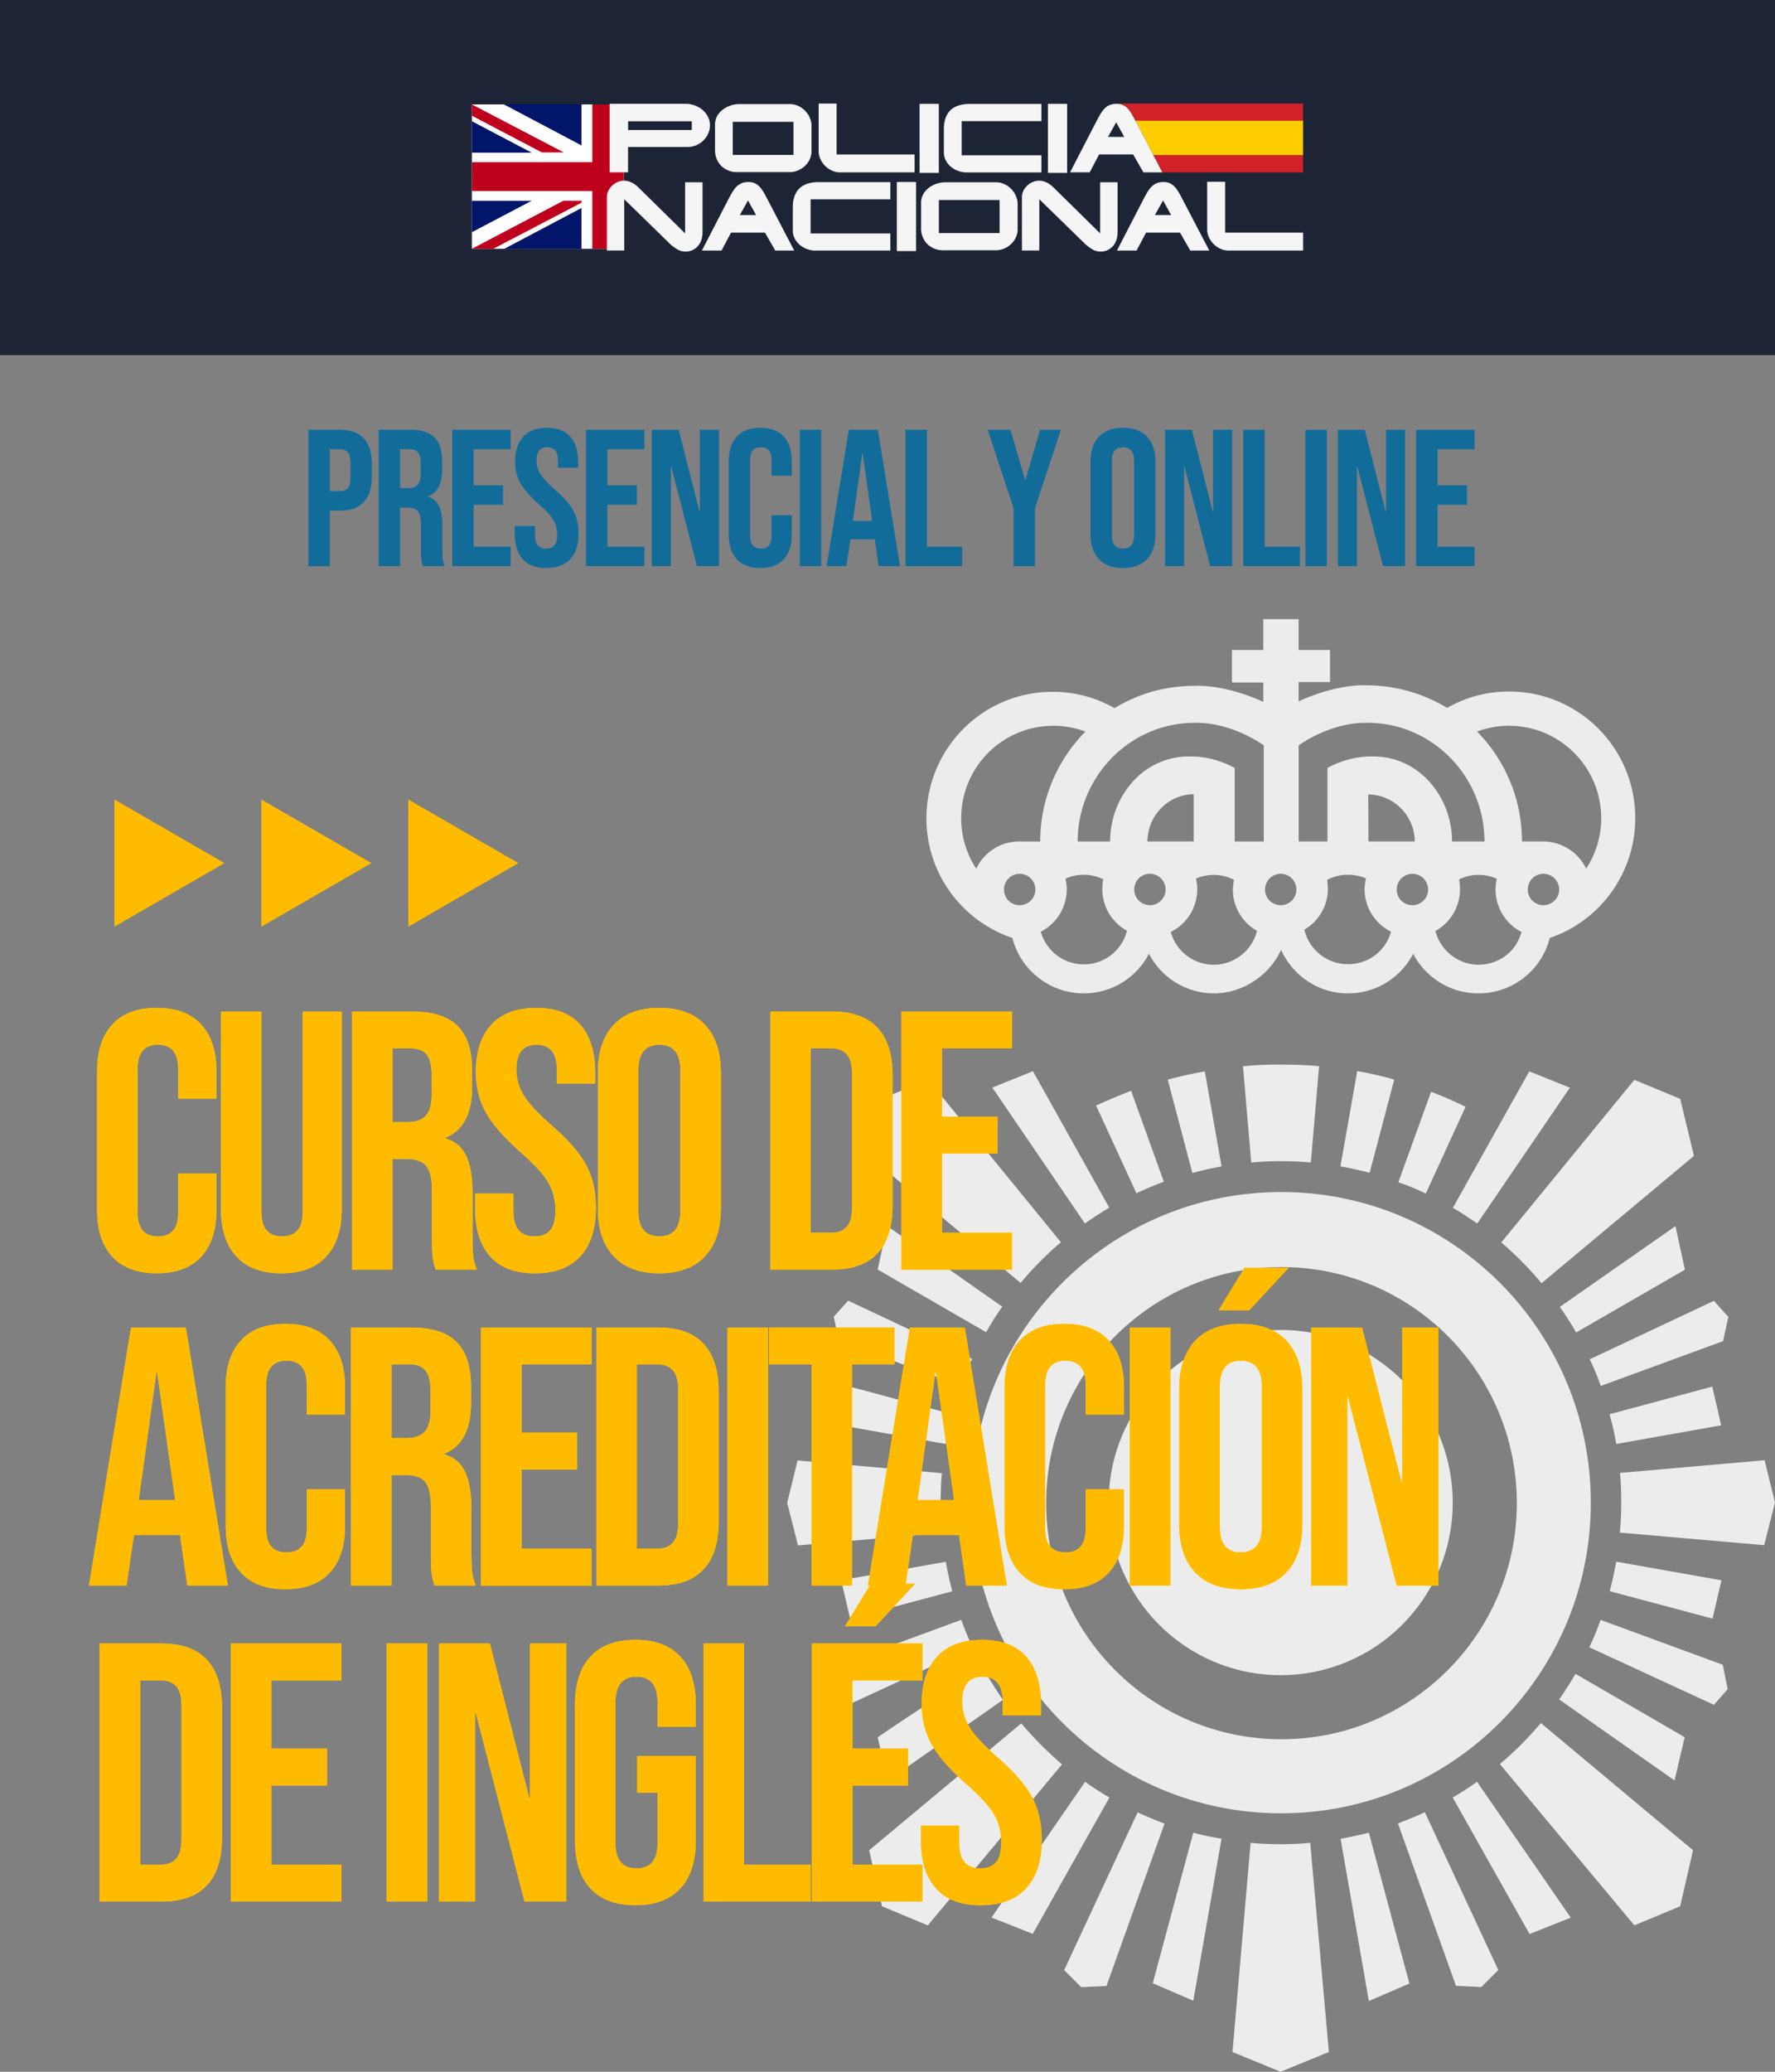 <svg xmlns="http://www.w3.org/2000/svg" id="a" viewBox="0 0 600 700"><rect x="0" y="0" width="600" height="700" fill="#808080" stroke="none"/><defs><clipPath id="b"><path d="M159.51 35.08h51.33v51.33h-51.33z" class="f"/></clipPath><clipPath id="c"><path d="M159.51 35.28h92.62v48.87h-92.62z" class="f"/></clipPath><clipPath id="d"><path d="M159.51 35.28h92.62v48.87h-92.62z" class="f"/></clipPath><clipPath id="e"><path d="M159.51 35.28h92.62v48.87h-92.62z" class="f"/></clipPath><style>.f{fill:none}.g{fill:#fc0}.h{fill:#ffce00}.i{fill:#d12227}.j{fill:#126c9a}.k{fill:#fb0}.l{fill:#1d2435}.m{fill:#fff}.n{fill:#01156a}.o{fill:#f5f5f5}.p{clip-path:url(#e)}.q{clip-path:url(#d)}.r{clip-path:url(#c)}.s{clip-path:url(#b)}.t{fill:#bf001c}.u{fill:#ececec}</style></defs><path d="m443.1 392.79 2.79-32.55c-4.21-.41-8.55-.55-12.98-.55s-8.55.14-12.75.55l2.79 32.55c3.29-.32 6.63-.46 10.06-.46s6.77.14 10.1.46ZM458.78 361.89l-5.67 32.18c3.34.64 6.63 1.33 9.87 2.19l8.32-31.5c-4.11-1.19-8.23-2.1-12.53-2.88ZM407.26 361.98c-4.3.78-8.46 1.69-12.53 2.79l8.32 31.54c3.25-.87 6.54-1.65 9.87-2.19l-5.67-32.14ZM393.41 399.28l-11.06-30.72c-4.07 1.55-7.95 3.2-11.84 4.98l13.62 29.62c3.06-1.42 6.08-2.7 9.28-3.89ZM335.44 367.46l31.27 45.9c2.7-1.83 5.44-3.66 8.23-5.35l-25.78-46.08-13.71 5.53ZM566.35 414.28l-39.09 27.29c1.97 2.79 3.84 5.67 5.53 8.64L569.55 429l-3.2-14.72ZM530.65 367.51l-13.71-5.53-25.83 46.13c2.88 1.65 5.58 3.43 8.23 5.3l31.32-45.9ZM472.68 399.47c3.15 1.05 6.26 2.33 9.28 3.79l13.44-29.3c-3.79-1.87-7.68-3.61-11.66-5.07l-11.06 30.58ZM296.68 428.95l36.66 21.17c1.65-2.97 3.47-5.85 5.44-8.64l-38.9-27.25-3.2 14.72ZM578.88 546.9l3.02-12.94-35.57-6.31c-.64 3.43-1.33 6.72-2.19 9.97l34.74 9.28ZM432.91 449.36c-32.08 0-58.15 26.1-58.15 58.32s26 58.32 58.15 58.32 58.15-26.13 58.15-58.32c0-32.22-26-58.32-58.15-58.32ZM578.79 468.5l-34.7 9.33c.91 3.29 1.69 6.63 2.24 10.06l35.48-6.31-3.02-13.07ZM541.12 468.27l41.33-15.13 1.78-8.18-4.89-5.44-41.97 19.75c1.42 2.93 2.65 5.9 3.75 9.01ZM296.68 586.99l3.43 14.63 38.9-27.29c-1.97-2.88-3.84-5.76-5.53-8.73s-36.8 21.4-36.8 21.4ZM569.46 586.95l-36.89-21.39c-1.74 2.97-3.57 5.85-5.53 8.64l39 27.38 3.43-14.63Z" class="u"/><path d="M433.05 402.76c-57.83 0-104.69 47-104.69 104.96 0 57.97 46.86 104.96 104.69 104.96s104.69-47 104.69-104.96c0-57.97-46.86-104.96-104.69-104.96Zm.13 184.89c-43.98 0-79.55-35.7-79.55-79.77 0-44.07 35.66-79.77 79.55-79.77 43.98 0 79.55 35.7 79.55 79.77 0 44.02-35.66 79.77-79.55 79.77Z" class="u"/><path d="M507.47 419.81c4.89 4.11 9.42 8.78 13.62 13.76l51.52-43.02-4.66-19.29-15.5-6.4-44.98 54.95ZM358.62 419.72l-44.89-54.95-15.5 6.4-4.66 19.29L345 433.48c4.14-4.97 8.7-9.57 13.62-13.76ZM366.8 602.03l-31.64 45.85 13.94 5.53 25.92-46.08c-2.88-1.65-5.58-3.43-8.23-5.3ZM324.93 547.31l-41.14 15.13-1.65 8.23 4.66 5.3 42.01-19.38c-1.46-2.97-2.7-6.08-3.89-9.28ZM345.23 582.28l-51.43 42.88 4.34 18.93 15.5 6.45 45.35-54.4c-4.95-4.25-9.55-8.88-13.76-13.85ZM287.21 468.5l-3.02 13.07 35.43 6.31c.59-3.43 1.33-6.81 2.24-10.06l-34.65-9.33ZM317.98 507.72c0-3.34.09-6.72.41-9.97l-48.78-4.3-3.52 14.31 3.66 14.4 48.69-4.25c-.32-3.34-.46-6.77-.46-10.19ZM596.48 493.37l-48.87 4.3c.32 3.29.41 6.63.41 9.97 0 3.52-.14 6.86-.46 10.19l48.78 4.25 3.66-14.4-3.52-14.31ZM324.84 468.18c1.19-3.02 2.42-6.03 3.75-9.01l-41.88-19.7-4.89 5.44 1.78 8.18 41.24 15.09ZM287.35 546.85l34.56-9.19c-.87-3.29-1.65-6.63-2.19-9.97l-35.38 6.22 3.02 12.94ZM342.21 316.9c2.74 10.74 12.53 18.74 24.14 18.74a24.78 24.78 0 0 0 22.03-13.39c4.11 7.95 12.48 13.39 22.03 13.39s18.74-6.08 22.63-14.72c3.89 8.64 12.53 14.72 22.63 14.72a24.77 24.77 0 0 0 22.03-13.39c4.11 7.95 12.48 13.39 22.03 13.39 11.7 0 21.39-7.91 24.14-18.74 16.82-5.67 28.89-21.71 28.89-40.46 0-23.68-19.06-42.79-42.65-42.79a42.032 42.032 0 0 0-20.94 5.53 52.803 52.803 0 0 0-26.93-7.63c-11.52-.41-23.27 5.44-23.27 5.44v-6.54h10.61v-10.83h-10.61V209.2h-11.93v10.42h-10.61v10.97h10.61v6.58s-11.84-5.85-23.36-5.44c-9.83 0-19.06 2.7-26.93 7.54-6.17-3.52-13.3-5.53-20.94-5.53-23.59 0-42.65 19.15-42.65 42.79 0 18.74 12.16 34.7 29.03 40.37Zm2.47-11.06c-2.97 0-5.3-2.33-5.3-5.3 0-2.93 2.37-5.3 5.3-5.3 2.93 0 5.3 2.37 5.31 5.3 0 2.97-2.42 5.3-5.3 5.3Zm21.67 19.98c-5.21 0-9.78-2.61-12.53-6.67-.91-1.33-1.55-2.79-2.01-4.34a16.11 16.11 0 0 0 8.78-14.4c0-1.19-.18-2.33-.41-3.52 1.83-.87 3.93-1.33 6.13-1.33 2.33 0 4.62.55 6.63 1.55-.23 1.1-.32 2.19-.32 3.2a16.04 16.04 0 0 0 8.32 14.17c-1.6 6.54-7.59 11.38-14.58 11.34Zm22.36-19.98c-2.93 0-5.3-2.37-5.31-5.3 0-2.97 2.33-5.3 5.3-5.3s5.3 2.42 5.3 5.3c0 2.93-2.37 5.3-5.3 5.3Zm-.83-21.53c0-8.64 6.99-15.95 15.63-15.95v15.95h-15.63Zm22.4 41.65c-6.9 0-12.75-4.66-14.54-11.06 5.3-2.65 8.96-8.09 8.96-14.49 0-1.23-.18-2.38-.41-3.57 1.87-.78 3.89-1.23 5.99-1.23 2.51 0 4.85.64 6.86 1.65-.27 1.05-.32 2.15-.41 3.25 0 5.8 3.13 11.15 8.18 13.99a15.14 15.14 0 0 1-14.63 11.47Zm45.35-.19c-7.02 0-13.12-4.82-14.72-11.66 4.75-2.79 7.95-7.91 7.95-13.76 0-1.01-.09-2.1-.23-3.11 2.1-1.05 4.53-1.69 7.09-1.69 2.06.01 4.09.43 5.99 1.23-.23 1.19-.37 2.42-.46 3.52a16.145 16.145 0 0 0 8.96 14.49c-1.78 6.4-7.63 11.06-14.58 10.97Zm6.86-57.32c8.64 0 15.73 7.22 15.73 15.86h-15.63l-.09-15.86Zm14.95 37.39c-2.97 0-5.3-2.33-5.3-5.3 0-2.93 2.37-5.3 5.3-5.3 2.93 0 5.3 2.37 5.31 5.3 0 2.97-2.42 5.3-5.3 5.3Zm34.92 13.44c-2.65 4.02-7.31 6.67-12.53 6.67-6.99 0-12.94-4.85-14.63-11.38a16.214 16.214 0 0 0 8-17.42c1.97-1.01 4.21-1.55 6.63-1.55 2.15 0 4.25.46 6.13 1.33a16.12 16.12 0 0 0 8.37 17.97c-.46 1.55-1.14 3.02-1.97 4.39Zm9.38-13.44c-2.97 0-5.3-2.33-5.3-5.3s2.33-5.3 5.3-5.3 5.3 2.42 5.3 5.3c0 2.97-2.42 5.3-5.3 5.3Zm-11.62-60.62c17.19 0 31.13 14.03 31.13 31.22 0 6.31-1.87 12.11-5.07 17.05-2.65-5.44-8.18-9.19-14.72-9.19h-6.99c0-14.4-5.76-27.57-15.18-37.12 3.38-1.28 7.04-1.97 10.83-1.97Zm-71.13 6.63s10.51-7.86 23.27-7.63c21.9 0 39.54 18.15 39.54 40.09h-10.97c0-15.27-11.47-29.26-27.57-28.71-8.09 0-14.54 3.89-14.54 3.89v24.82h-9.74v-32.46Zm-6.08 43.39c2.93 0 5.3 2.37 5.31 5.3 0 2.97-2.38 5.3-5.3 5.3s-5.3-2.33-5.3-5.3c0-2.93 2.37-5.3 5.3-5.3Zm-29.08-51.02c12.85-.23 23.36 7.63 23.36 7.63v32.46h-9.83v-24.82s-6.45-3.89-14.54-3.89c-16.14-.55-27.57 13.44-27.57 28.71h-10.97c0-21.9 17.69-40.09 39.54-40.09Zm-47.77 1c3.7 0 7.37.67 10.83 1.97-9.42 9.55-15.27 22.72-15.27 37.12h-7.09c-6.21 0-11.88 3.57-14.54 9.19a31.018 31.018 0 0 1-5.07-17.05c0-17.28 13.94-31.22 31.13-31.22ZM472.55 616.11l19.61 54.86 8.55.41 5.76-5.76-24.82-53.3c-3.02 1.37-6.08 2.61-9.1 3.79ZM491.06 607.33l25.97 46.13 13.94-5.53-31.68-45.9c-2.61 1.87-5.44 3.66-8.23 5.3ZM507.01 596.04l45.44 54.49 15.5-6.45 4.34-18.93-51.43-42.97c-4.3 5.07-8.87 9.65-13.85 13.85ZM541.03 547.31c-1.05 3.15-2.38 6.26-3.79 9.28l42.1 19.43 4.66-5.3-1.65-8.23-41.33-15.18ZM384.54 612.36l-24.82 53.3 5.76 5.76 8.55-.41 19.61-54.86c-3.11-1.14-6.13-2.47-9.1-3.79ZM389.66 670.1l13.71 5.9 9.55-54.77c-3.15-.46-6.35-1.14-9.55-2.01l-13.71 50.88ZM432.8 623.11c-3.38 0-6.72-.14-10.06-.46l-6.13 70.68 16.27 6.67 16.32-6.67-6.31-70.68c-3.34.32-6.67.46-10.1.46ZM453.16 621.32l9.55 54.77 13.71-5.9-13.71-50.97c-3.15.78-6.35 1.46-9.55 2.1Z" class="u"/><path d="M0 0h600v120H0z" class="l"/><path d="m75.88 291.62-18.61 10.74-18.6 10.75v-42.97l18.6 10.74 18.61 10.74zM125.55 291.62l-18.6 10.74-18.61 10.75v-42.97l18.61 10.74 18.6 10.74zM175.22 291.62l-18.6 10.74-18.6 10.75v-42.97l18.6 10.74 18.6 10.74z" class="k"/><path d="M37.98 424.61c-3.45-3.74-5.17-9.01-5.17-15.82v-46.83c0-6.81 1.72-12.08 5.17-15.82 3.44-3.74 8.45-5.61 15.01-5.61s11.56 1.87 15.01 5.61c3.44 3.74 5.17 9.01 5.17 15.82v9.22H60.22v-10.09c0-5.4-2.29-8.1-6.85-8.1s-6.85 2.7-6.85 8.1v48.7c0 5.31 2.28 7.97 6.85 7.97s6.85-2.66 6.85-7.97v-13.33h12.95v12.33c0 6.81-1.72 12.08-5.17 15.82s-8.45 5.6-15.01 5.6-11.56-1.87-15.01-5.6ZM79.9 424.54c-3.49-3.78-5.23-9.2-5.23-16.25v-66.51h13.7v67.51c0 2.99.6 5.15 1.81 6.48 1.2 1.33 2.93 1.99 5.17 1.99s3.96-.66 5.17-1.99c1.2-1.33 1.81-3.49 1.81-6.48v-67.51h13.2v66.51c0 7.06-1.74 12.48-5.23 16.25-3.49 3.78-8.55 5.67-15.2 5.67s-11.71-1.89-15.2-5.67ZM119 341.78h20.3c7.06 0 12.21 1.64 15.44 4.92 3.24 3.28 4.86 8.33 4.86 15.13v5.36c0 9.05-2.99 14.78-8.97 17.19v.25c3.32 1 5.67 3.03 7.04 6.1s2.05 7.18 2.05 12.33v15.32c0 2.49.08 4.5.25 6.04.17 1.54.58 3.05 1.25 4.55h-13.95c-.5-1.41-.83-2.74-1-3.99-.17-1.25-.25-3.49-.25-6.73v-15.94c0-3.99-.64-6.77-1.93-8.34-1.29-1.58-3.51-2.37-6.66-2.37h-4.73v37.37H119v-87.19Zm18.69 37.37c2.74 0 4.8-.7 6.17-2.12 1.37-1.41 2.05-3.78 2.05-7.1v-6.73c0-3.16-.56-5.44-1.68-6.85-1.12-1.41-2.89-2.12-5.29-2.12h-6.23v24.91h4.98Z" class="h"/><path d="M165.71 424.54c-3.41-3.78-5.11-9.2-5.11-16.25v-4.98h12.95v5.98c0 5.65 2.37 8.47 7.1 8.47 2.32 0 4.09-.68 5.29-2.05 1.2-1.37 1.81-3.59 1.81-6.66 0-3.65-.83-6.87-2.49-9.65-1.66-2.78-4.73-6.12-9.22-10.03-5.65-4.98-9.59-9.49-11.83-13.51-2.24-4.03-3.36-8.57-3.36-13.64 0-6.89 1.74-12.23 5.23-16 3.49-3.78 8.55-5.67 15.2-5.67s11.52 1.89 14.88 5.67c3.36 3.78 5.04 9.2 5.04 16.25v3.61h-12.95v-4.48c0-2.99-.58-5.17-1.74-6.54-1.16-1.37-2.86-2.06-5.11-2.06-4.57 0-6.85 2.78-6.85 8.35 0 3.16.85 6.1 2.55 8.84 1.7 2.74 4.79 6.06 9.28 9.96 5.73 4.98 9.67 9.51 11.83 13.58s3.24 8.84 3.24 14.32c0 7.14-1.76 12.62-5.29 16.44-3.53 3.82-8.66 5.73-15.38 5.73s-11.67-1.89-15.07-5.67ZM207.44 424.48c-3.57-3.82-5.36-9.22-5.36-16.19v-45.83c0-6.98 1.78-12.37 5.36-16.19 3.57-3.82 8.72-5.73 15.44-5.73s11.87 1.91 15.44 5.73c3.57 3.82 5.36 9.22 5.36 16.19v45.83c0 6.97-1.79 12.37-5.36 16.19-3.57 3.82-8.72 5.73-15.44 5.73s-11.88-1.91-15.44-5.73Zm22.54-15.32v-47.58c0-5.73-2.37-8.59-7.1-8.59s-7.1 2.87-7.1 8.59v47.58c0 5.73 2.37 8.59 7.1 8.59s7.1-2.86 7.1-8.59ZM260.37 341.78h20.92c6.81 0 11.92 1.83 15.32 5.48 3.4 3.66 5.11 9.01 5.11 16.07v44.09c0 7.06-1.7 12.42-5.11 16.07-3.41 3.66-8.51 5.48-15.32 5.48h-20.92v-87.19Zm20.67 74.73c2.24 0 3.96-.66 5.17-1.99 1.2-1.33 1.81-3.49 1.81-6.48V362.7c0-2.99-.6-5.15-1.81-6.48-1.2-1.33-2.93-1.99-5.17-1.99h-6.97v62.28h6.97ZM304.71 341.78h37.37v12.46h-23.67v23.04h18.81v12.46h-18.81v26.78h23.67v12.46h-37.37v-87.19ZM44.27 448.54h18.56l14.2 87.19h-13.7l-2.49-17.31v.25H45.27l-2.49 17.06h-12.7l14.2-87.19Zm14.95 58.29-6.1-43.09h-.25l-5.98 43.09h12.33ZM81.45 531.37c-3.45-3.74-5.17-9.01-5.17-15.82v-46.83c0-6.81 1.72-12.08 5.17-15.82 3.44-3.74 8.45-5.61 15.01-5.61s11.56 1.87 15.01 5.61c3.44 3.74 5.17 9.01 5.17 15.82v9.22h-12.95v-10.09c0-5.4-2.28-8.1-6.85-8.1s-6.85 2.7-6.85 8.1v48.7c0 5.31 2.28 7.97 6.85 7.97s6.85-2.66 6.85-7.97v-13.33h12.95v12.33c0 6.81-1.72 12.08-5.17 15.82s-8.45 5.6-15.01 5.6-11.56-1.87-15.01-5.6ZM118.63 448.54h20.3c7.06 0 12.21 1.64 15.44 4.92 3.24 3.28 4.86 8.33 4.86 15.13v5.36c0 9.05-2.99 14.78-8.97 17.19v.25c3.32 1 5.67 3.03 7.04 6.1s2.06 7.18 2.06 12.33v15.32c0 2.49.08 4.5.25 6.04.17 1.54.58 3.05 1.25 4.55h-13.95c-.5-1.41-.83-2.74-1-3.99-.17-1.25-.25-3.49-.25-6.73v-15.94c0-3.99-.64-6.77-1.93-8.34-1.29-1.58-3.51-2.37-6.66-2.37h-4.73v37.37h-13.7v-87.19Zm18.68 37.36c2.74 0 4.79-.7 6.17-2.12 1.37-1.41 2.05-3.78 2.05-7.1v-6.73c0-3.15-.56-5.44-1.68-6.85-1.12-1.41-2.89-2.12-5.29-2.12h-6.23v24.91h4.98ZM162.6 448.54h37.37V461h-23.66v23.04h18.81v12.46h-18.81v26.78h23.66v12.46H162.6v-87.19ZM201.58 448.54h20.92c6.81 0 11.91 1.83 15.32 5.48 3.4 3.65 5.11 9.01 5.11 16.07v44.09c0 7.06-1.7 12.42-5.11 16.07-3.41 3.66-8.51 5.48-15.32 5.48h-20.92v-87.19Zm20.68 74.73c2.24 0 3.96-.66 5.17-1.99 1.2-1.33 1.81-3.49 1.81-6.48v-45.34c0-2.99-.6-5.15-1.81-6.48s-2.93-1.99-5.17-1.99h-6.97v62.28h6.97ZM245.92 448.54h13.7v87.19h-13.7v-87.19ZM274.32 460.99H260v-12.46h42.35v12.46h-14.32v74.73h-13.7v-74.73ZM307.57 448.54h18.56l14.2 87.19h-13.7l-2.49-17.31v.25h-15.57l-2.49 17.06h-12.7l14.2-87.19Zm14.95 58.29-6.1-43.09h-.25l-5.98 43.09h12.33ZM344.75 531.37c-3.45-3.74-5.17-9.01-5.17-15.82v-46.83c0-6.81 1.72-12.08 5.17-15.82 3.44-3.74 8.45-5.61 15.01-5.61s11.56 1.87 15.01 5.61c3.44 3.74 5.17 9.01 5.17 15.82v9.22h-12.95v-10.09c0-5.4-2.29-8.1-6.85-8.1s-6.85 2.7-6.85 8.1v48.7c0 5.31 2.28 7.97 6.85 7.97s6.85-2.66 6.85-7.97v-13.33h12.95v12.33c0 6.81-1.72 12.08-5.17 15.82s-8.45 5.6-15.01 5.6-11.56-1.87-15.01-5.6ZM381.93 448.54h13.7v87.19h-13.7v-87.19ZM403.97 531.24c-3.57-3.82-5.36-9.22-5.36-16.19v-45.83c0-6.98 1.79-12.37 5.36-16.19 3.57-3.82 8.72-5.73 15.45-5.73s11.87 1.91 15.44 5.73c3.57 3.82 5.36 9.22 5.36 16.19v45.83c0 6.97-1.79 12.37-5.36 16.19-3.57 3.82-8.72 5.73-15.44 5.73s-11.88-1.91-15.45-5.73Zm16.69-102.88h14.95l-13.33 14.32h-10.34l8.72-14.32Zm5.86 87.56v-47.58c0-5.73-2.37-8.59-7.1-8.59s-7.1 2.86-7.1 8.59v47.58c0 5.73 2.37 8.59 7.1 8.59s7.1-2.86 7.1-8.59ZM443.21 448.54h17.19l13.33 52.19h.25v-52.19h12.21v87.19h-14.07l-16.44-63.65h-.25v63.65h-12.21v-87.19ZM33.69 555.3h20.92c6.81 0 11.92 1.83 15.32 5.48 3.4 3.65 5.11 9.01 5.11 16.07v44.09c0 7.06-1.7 12.42-5.11 16.07-3.41 3.66-8.51 5.48-15.32 5.48H33.69V555.3Zm20.67 74.73c2.24 0 3.96-.66 5.17-1.99 1.2-1.33 1.81-3.49 1.81-6.48v-45.34c0-2.99-.6-5.15-1.81-6.48-1.2-1.33-2.93-1.99-5.17-1.99h-6.97v62.28h6.97ZM78.03 555.3h37.37v12.46H91.74v23.04h18.81v12.46H91.74v26.78h23.66v12.46H78.03v-87.19ZM130.71 555.3h13.7v87.19h-13.7V555.3ZM148.39 555.3h17.19l13.33 52.19h.25V555.3h12.21v87.19H177.3l-16.44-63.65h-.25v63.65H148.4V555.3ZM199.58 638.06c-3.49-3.78-5.23-9.2-5.23-16.25v-45.83c0-7.06 1.74-12.47 5.23-16.25 3.49-3.78 8.55-5.67 15.2-5.67s11.71 1.89 15.2 5.67c3.49 3.78 5.23 9.2 5.23 16.25v7.47h-12.95v-8.34c0-5.73-2.37-8.59-7.1-8.59s-7.1 2.86-7.1 8.59v47.7c0 5.65 2.37 8.47 7.1 8.47s7.1-2.82 7.1-8.47v-17.06h-6.85v-12.46h19.8v28.52c0 7.06-1.74 12.48-5.23 16.25-3.49 3.78-8.55 5.67-15.2 5.67s-11.71-1.89-15.2-5.67ZM237.82 555.3h13.7v74.73h22.54v12.46h-36.25V555.3Z" class="h"/><path d="M274.44 555.3h37.37v12.46h-23.67v23.04h18.81v12.46h-18.81v26.78h23.67v12.46h-37.37v-87.19Zm19.93-20.18h14.95l-13.33 14.32h-10.34l8.72-14.32Z" class="h"/><path d="M316.41 638.06c-3.41-3.78-5.11-9.2-5.11-16.25v-4.98h12.95v5.98c0 5.65 2.37 8.47 7.1 8.47 2.32 0 4.09-.68 5.29-2.05 1.2-1.37 1.81-3.59 1.81-6.66 0-3.65-.83-6.87-2.49-9.65-1.66-2.78-4.73-6.12-9.22-10.03-5.65-4.98-9.59-9.49-11.83-13.51-2.24-4.03-3.36-8.57-3.36-13.64 0-6.89 1.74-12.23 5.23-16 3.49-3.78 8.55-5.67 15.2-5.67s11.52 1.89 14.88 5.67c3.36 3.78 5.04 9.2 5.04 16.25v3.61h-12.95v-4.48c0-2.99-.58-5.17-1.74-6.54-1.16-1.37-2.87-2.05-5.11-2.05-4.57 0-6.85 2.78-6.85 8.34 0 3.16.85 6.1 2.55 8.84 1.7 2.74 4.8 6.06 9.28 9.96 5.73 4.98 9.67 9.51 11.83 13.58s3.24 8.84 3.24 14.32c0 7.14-1.77 12.62-5.29 16.44-3.53 3.82-8.66 5.73-15.38 5.73s-11.67-1.89-15.07-5.67Z" class="h"/><path d="M37.98 424.61c-3.45-3.74-5.17-9.01-5.17-15.82v-46.83c0-6.81 1.72-12.08 5.17-15.82 3.44-3.74 8.45-5.61 15.01-5.61s11.56 1.87 15.01 5.61c3.44 3.74 5.17 9.01 5.17 15.82v9.22H60.22v-10.09c0-5.4-2.29-8.1-6.85-8.1s-6.85 2.7-6.85 8.1v48.7c0 5.31 2.28 7.97 6.85 7.97s6.85-2.66 6.85-7.97v-13.33h12.95v12.33c0 6.81-1.72 12.08-5.17 15.82s-8.45 5.6-15.01 5.6-11.56-1.87-15.01-5.6ZM79.9 424.54c-3.49-3.78-5.23-9.2-5.23-16.25v-66.51h13.7v67.51c0 2.99.6 5.15 1.81 6.48 1.2 1.33 2.93 1.99 5.17 1.99s3.96-.66 5.17-1.99c1.2-1.33 1.81-3.49 1.81-6.48v-67.51h13.2v66.51c0 7.06-1.74 12.48-5.23 16.25-3.49 3.78-8.55 5.67-15.2 5.67s-11.71-1.89-15.2-5.67ZM119 341.78h20.3c7.06 0 12.21 1.64 15.44 4.92 3.24 3.28 4.86 8.33 4.86 15.13v5.36c0 9.05-2.99 14.78-8.97 17.19v.25c3.32 1 5.67 3.03 7.04 6.1s2.05 7.18 2.05 12.33v15.32c0 2.49.08 4.5.25 6.04.17 1.54.58 3.05 1.25 4.55h-13.95c-.5-1.41-.83-2.74-1-3.99-.17-1.25-.25-3.49-.25-6.73v-15.94c0-3.99-.64-6.77-1.93-8.34-1.29-1.58-3.51-2.37-6.66-2.37h-4.73v37.37H119v-87.19Zm18.69 37.37c2.74 0 4.8-.7 6.17-2.12 1.37-1.41 2.05-3.78 2.05-7.1v-6.73c0-3.16-.56-5.44-1.68-6.85-1.12-1.41-2.89-2.12-5.29-2.12h-6.23v24.91h4.98Z" class="k"/><path d="M165.71 424.54c-3.41-3.78-5.11-9.2-5.11-16.25v-4.98h12.95v5.98c0 5.65 2.37 8.47 7.1 8.47 2.32 0 4.09-.68 5.29-2.05 1.2-1.37 1.81-3.59 1.81-6.66 0-3.65-.83-6.87-2.49-9.65-1.66-2.78-4.73-6.12-9.22-10.03-5.65-4.98-9.59-9.49-11.83-13.51-2.24-4.03-3.36-8.57-3.36-13.64 0-6.89 1.74-12.23 5.23-16 3.49-3.78 8.55-5.67 15.2-5.67s11.52 1.89 14.88 5.67c3.36 3.78 5.04 9.2 5.04 16.25v3.61h-12.95v-4.48c0-2.99-.58-5.17-1.74-6.54-1.16-1.37-2.86-2.06-5.11-2.06-4.57 0-6.85 2.78-6.85 8.35 0 3.16.85 6.1 2.55 8.84 1.7 2.74 4.79 6.06 9.28 9.96 5.73 4.98 9.67 9.51 11.83 13.58s3.24 8.84 3.24 14.32c0 7.14-1.76 12.62-5.29 16.44-3.53 3.82-8.66 5.73-15.38 5.73s-11.67-1.89-15.07-5.67ZM207.44 424.48c-3.57-3.82-5.36-9.22-5.36-16.19v-45.83c0-6.98 1.78-12.37 5.36-16.19 3.57-3.82 8.72-5.73 15.44-5.73s11.87 1.91 15.44 5.73c3.57 3.82 5.36 9.22 5.36 16.19v45.83c0 6.97-1.79 12.37-5.36 16.19-3.57 3.82-8.72 5.73-15.44 5.73s-11.88-1.91-15.44-5.73Zm22.54-15.32v-47.58c0-5.73-2.37-8.59-7.1-8.59s-7.1 2.87-7.1 8.59v47.58c0 5.73 2.37 8.59 7.1 8.59s7.1-2.86 7.1-8.59ZM260.37 341.78h20.92c6.81 0 11.92 1.83 15.32 5.48 3.4 3.66 5.11 9.01 5.11 16.07v44.09c0 7.06-1.7 12.42-5.11 16.07-3.41 3.66-8.51 5.48-15.32 5.48h-20.92v-87.19Zm20.67 74.73c2.24 0 3.96-.66 5.17-1.99 1.2-1.33 1.81-3.49 1.81-6.48V362.7c0-2.99-.6-5.15-1.81-6.48-1.2-1.33-2.93-1.99-5.17-1.99h-6.97v62.28h6.97ZM304.71 341.78h37.37v12.46h-23.67v23.04h18.81v12.46h-18.81v26.78h23.67v12.46h-37.37v-87.19ZM44.27 448.54h18.56l14.2 87.19h-13.7l-2.49-17.31v.25H45.27l-2.49 17.06h-12.7l14.2-87.19Zm14.95 58.29-6.1-43.09h-.25l-5.98 43.09h12.33ZM81.45 531.37c-3.45-3.74-5.17-9.01-5.17-15.82v-46.83c0-6.81 1.72-12.08 5.17-15.82 3.44-3.74 8.45-5.61 15.01-5.61s11.56 1.87 15.01 5.61c3.44 3.74 5.17 9.01 5.17 15.82v9.22h-12.95v-10.09c0-5.4-2.28-8.1-6.85-8.1s-6.85 2.7-6.85 8.1v48.7c0 5.31 2.28 7.97 6.85 7.97s6.85-2.66 6.85-7.97v-13.33h12.95v12.33c0 6.81-1.72 12.08-5.17 15.82s-8.45 5.6-15.01 5.6-11.56-1.87-15.01-5.6ZM118.63 448.54h20.3c7.06 0 12.21 1.64 15.44 4.92 3.24 3.28 4.86 8.33 4.86 15.13v5.36c0 9.05-2.99 14.78-8.97 17.19v.25c3.32 1 5.67 3.03 7.04 6.1s2.06 7.18 2.06 12.33v15.32c0 2.49.08 4.5.25 6.04.17 1.54.58 3.05 1.25 4.55h-13.95c-.5-1.41-.83-2.74-1-3.99-.17-1.25-.25-3.49-.25-6.73v-15.94c0-3.99-.64-6.77-1.93-8.34-1.29-1.58-3.51-2.37-6.66-2.37h-4.73v37.37h-13.7v-87.19Zm18.68 37.36c2.74 0 4.79-.7 6.17-2.12 1.37-1.41 2.05-3.78 2.05-7.1v-6.73c0-3.15-.56-5.44-1.68-6.85-1.12-1.41-2.89-2.12-5.29-2.12h-6.23v24.91h4.98ZM162.6 448.54h37.37V461h-23.66v23.04h18.81v12.46h-18.81v26.78h23.66v12.46H162.6v-87.19ZM201.58 448.54h20.92c6.81 0 11.91 1.83 15.32 5.48 3.4 3.65 5.11 9.01 5.11 16.07v44.09c0 7.06-1.7 12.42-5.11 16.07-3.41 3.66-8.51 5.48-15.32 5.48h-20.92v-87.19Zm20.68 74.73c2.24 0 3.96-.66 5.17-1.99 1.2-1.33 1.81-3.49 1.81-6.48v-45.34c0-2.99-.6-5.15-1.81-6.48s-2.93-1.99-5.17-1.99h-6.97v62.28h6.97ZM245.92 448.54h13.7v87.19h-13.7v-87.19ZM274.32 460.99H260v-12.46h42.35v12.46h-14.32v74.73h-13.7v-74.73ZM307.57 448.54h18.56l14.2 87.19h-13.7l-2.49-17.31v.25h-15.57l-2.49 17.06h-12.7l14.2-87.19Zm14.95 58.29-6.1-43.09h-.25l-5.98 43.09h12.33ZM344.75 531.37c-3.45-3.74-5.17-9.01-5.17-15.82v-46.83c0-6.81 1.72-12.08 5.17-15.82 3.44-3.74 8.45-5.61 15.01-5.61s11.56 1.87 15.01 5.61c3.44 3.74 5.17 9.01 5.17 15.82v9.22h-12.95v-10.09c0-5.4-2.29-8.1-6.85-8.1s-6.85 2.7-6.85 8.1v48.7c0 5.31 2.28 7.97 6.85 7.97s6.85-2.66 6.85-7.97v-13.33h12.95v12.33c0 6.81-1.72 12.08-5.17 15.82s-8.45 5.6-15.01 5.6-11.56-1.87-15.01-5.6ZM381.93 448.54h13.7v87.19h-13.7v-87.19ZM403.97 531.24c-3.57-3.82-5.36-9.22-5.36-16.19v-45.83c0-6.98 1.79-12.37 5.36-16.19 3.57-3.82 8.72-5.73 15.45-5.73s11.87 1.91 15.44 5.73c3.57 3.82 5.36 9.22 5.36 16.19v45.83c0 6.97-1.79 12.37-5.36 16.19-3.57 3.82-8.72 5.73-15.44 5.73s-11.88-1.91-15.45-5.73Zm16.69-102.88h14.95l-13.33 14.32h-10.34l8.72-14.32Zm5.86 87.56v-47.58c0-5.73-2.37-8.59-7.1-8.59s-7.1 2.86-7.1 8.59v47.58c0 5.73 2.37 8.59 7.1 8.59s7.1-2.86 7.1-8.59ZM443.21 448.54h17.19l13.33 52.19h.25v-52.19h12.21v87.19h-14.07l-16.44-63.65h-.25v63.65h-12.21v-87.19ZM33.69 555.3h20.92c6.81 0 11.92 1.83 15.32 5.48 3.4 3.65 5.11 9.01 5.11 16.07v44.09c0 7.06-1.7 12.42-5.11 16.07-3.41 3.66-8.51 5.48-15.32 5.48H33.69V555.3Zm20.67 74.73c2.24 0 3.96-.66 5.17-1.99 1.2-1.33 1.81-3.49 1.81-6.48v-45.34c0-2.99-.6-5.15-1.81-6.48-1.2-1.33-2.93-1.99-5.17-1.99h-6.97v62.28h6.97ZM78.03 555.3h37.37v12.46H91.74v23.04h18.81v12.46H91.74v26.78h23.66v12.46H78.03v-87.19ZM130.71 555.3h13.7v87.19h-13.7V555.3ZM148.39 555.3h17.19l13.33 52.19h.25V555.3h12.21v87.19H177.3l-16.44-63.65h-.25v63.65H148.4V555.3ZM199.58 638.06c-3.49-3.78-5.23-9.2-5.23-16.25v-45.83c0-7.06 1.74-12.47 5.23-16.25 3.49-3.78 8.55-5.67 15.2-5.67s11.71 1.89 15.2 5.67c3.49 3.78 5.23 9.2 5.23 16.25v7.47h-12.95v-8.34c0-5.73-2.37-8.59-7.1-8.59s-7.1 2.86-7.1 8.59v47.7c0 5.65 2.37 8.47 7.1 8.47s7.1-2.82 7.1-8.47v-17.06h-6.85v-12.46h19.8v28.52c0 7.06-1.74 12.48-5.23 16.25-3.49 3.78-8.55 5.67-15.2 5.67s-11.71-1.89-15.2-5.67ZM237.82 555.3h13.7v74.73h22.54v12.46h-36.25V555.3Z" class="k"/><path d="M274.44 555.3h37.37v12.46h-23.67v23.04h18.81v12.46h-18.81v26.78h23.67v12.46h-37.37v-87.19Zm19.93-20.18h14.95l-13.33 14.32h-10.34l8.72-14.32Z" class="k"/><path d="M316.41 638.06c-3.41-3.78-5.11-9.2-5.11-16.25v-4.98h12.95v5.98c0 5.65 2.37 8.47 7.1 8.47 2.32 0 4.09-.68 5.29-2.05 1.2-1.37 1.81-3.59 1.81-6.66 0-3.65-.83-6.87-2.49-9.65-1.66-2.78-4.73-6.12-9.22-10.03-5.65-4.98-9.59-9.49-11.83-13.51-2.24-4.03-3.36-8.57-3.36-13.64 0-6.89 1.74-12.23 5.23-16 3.49-3.78 8.55-5.67 15.2-5.67s11.52 1.89 14.88 5.67c3.36 3.78 5.04 9.2 5.04 16.25v3.61h-12.95v-4.48c0-2.99-.58-5.17-1.74-6.54-1.16-1.37-2.87-2.05-5.11-2.05-4.57 0-6.85 2.78-6.85 8.34 0 3.16.85 6.1 2.55 8.84 1.7 2.74 4.8 6.06 9.28 9.96 5.73 4.98 9.67 9.51 11.83 13.58s3.24 8.84 3.24 14.32c0 7.14-1.77 12.62-5.29 16.44-3.53 3.82-8.66 5.73-15.38 5.73s-11.67-1.89-15.07-5.67Z" class="k"/><path d="M104.24 145.21h10.66c3.6 0 6.29.97 8.09 2.9 1.8 1.93 2.7 4.76 2.7 8.49v4.54c0 3.73-.9 6.56-2.7 8.49-1.8 1.93-4.5 2.9-8.09 2.9h-3.42v18.76h-7.24v-46.07Zm10.66 20.73c1.18 0 2.07-.33 2.67-.99.59-.66.89-1.78.89-3.36v-5.46c0-1.58-.3-2.7-.89-3.36-.59-.66-1.48-.99-2.67-.99h-3.42v14.15h3.42ZM128 145.21h10.73c3.73 0 6.45.87 8.16 2.6s2.57 4.4 2.57 8v2.83c0 4.78-1.58 7.81-4.74 9.08v.13c1.75.53 2.99 1.6 3.72 3.22.72 1.62 1.09 3.8 1.09 6.52v8.1c0 1.32.04 2.38.13 3.19s.31 1.61.66 2.4h-7.37c-.26-.75-.44-1.45-.53-2.11-.09-.66-.13-1.84-.13-3.55v-8.42c0-2.11-.34-3.58-1.02-4.41-.68-.83-1.85-1.25-3.52-1.25h-2.5v19.74h-7.24v-46.07Zm9.87 19.74c1.45 0 2.53-.37 3.26-1.12.72-.75 1.09-2 1.09-3.75v-3.55c0-1.67-.3-2.87-.89-3.62-.59-.75-1.53-1.12-2.8-1.12h-3.29v13.16h2.63ZM152.88 145.21h19.74v6.58h-12.5v12.18h9.94v6.58h-9.94v14.15h12.5v6.58h-19.74v-46.07ZM176.7 188.94c-1.8-2-2.7-4.86-2.7-8.59v-2.63h6.84v3.16c0 2.98 1.25 4.48 3.75 4.48 1.23 0 2.16-.36 2.8-1.09.64-.72.95-1.9.95-3.52 0-1.93-.44-3.63-1.32-5.1-.88-1.47-2.5-3.24-4.87-5.3-2.98-2.63-5.07-5.01-6.25-7.14-1.18-2.13-1.78-4.53-1.78-7.21 0-3.64.92-6.46 2.76-8.46 1.84-2 4.52-2.99 8.03-2.99s6.09 1 7.86 2.99c1.78 2 2.67 4.86 2.67 8.59v1.91h-6.84v-2.37c0-1.58-.31-2.73-.92-3.46-.61-.72-1.51-1.09-2.7-1.09-2.41 0-3.62 1.47-3.62 4.41 0 1.67.45 3.22 1.35 4.67.9 1.45 2.53 3.2 4.9 5.26 3.03 2.63 5.11 5.02 6.25 7.17 1.14 2.15 1.71 4.67 1.71 7.57 0 3.77-.93 6.67-2.8 8.69-1.87 2.02-4.57 3.03-8.13 3.03s-6.17-1-7.96-2.99ZM198.09 145.21h19.74v6.58h-12.5v12.18h9.94v6.58h-9.94v14.15h12.5v6.58h-19.74v-46.07ZM220.33 145.21h9.08l7.04 27.58h.13v-27.58h6.45v46.07h-7.44l-8.69-33.63h-.13v33.63h-6.45v-46.07ZM249.06 188.97c-1.82-1.97-2.73-4.76-2.73-8.36v-24.75c0-3.6.91-6.38 2.73-8.36 1.82-1.97 4.46-2.96 7.93-2.96s6.11.99 7.93 2.96c1.82 1.97 2.73 4.76 2.73 8.36v4.87h-6.84v-5.33c0-2.85-1.21-4.28-3.62-4.28s-3.62 1.43-3.62 4.28v25.73c0 2.81 1.21 4.21 3.62 4.21s3.62-1.4 3.62-4.21v-7.04h6.84v6.52c0 3.6-.91 6.38-2.73 8.36-1.82 1.97-4.46 2.96-7.93 2.96s-6.11-.99-7.93-2.96ZM270.35 145.21h7.24v46.07h-7.24v-46.07ZM286.93 145.21h9.81l7.5 46.07H297l-1.32-9.15v.13h-8.23l-1.32 9.02h-6.71l7.5-46.07Zm7.9 30.8-3.23-22.77h-.13l-3.16 22.77h6.52ZM306.09 145.21h7.24v39.49h11.91v6.58h-19.15v-46.07ZM342.61 171.67l-8.75-26.46h7.7l4.94 16.91h.13l4.94-16.91h7.04l-8.75 26.46v19.61h-7.24v-19.61ZM371.44 188.91c-1.89-2.02-2.83-4.87-2.83-8.56v-24.22c0-3.69.94-6.54 2.83-8.56 1.89-2.02 4.61-3.03 8.16-3.03s6.27 1.01 8.16 3.03c1.89 2.02 2.83 4.87 2.83 8.56v24.22c0 3.69-.94 6.54-2.83 8.56-1.89 2.02-4.61 3.03-8.16 3.03s-6.27-1.01-8.16-3.03Zm11.91-8.1v-25.14c0-3.03-1.25-4.54-3.75-4.54s-3.75 1.51-3.75 4.54v25.14c0 3.03 1.25 4.54 3.75 4.54s3.75-1.51 3.75-4.54ZM393.81 145.21h9.08l7.04 27.58h.13v-27.58h6.45v46.07h-7.44l-8.69-33.63h-.13v33.63h-6.45v-46.07ZM420.27 145.21h7.24v39.49h11.91v6.58h-19.15v-46.07ZM441.26 145.21h7.24v46.07h-7.24v-46.07ZM452.25 145.21h9.08l7.04 27.58h.13v-27.58h6.45v46.07h-7.44l-8.69-33.63h-.13v33.63h-6.45v-46.07ZM478.71 145.21h19.74v6.58h-12.5v12.18h9.94v6.58h-9.94v14.15h12.5v6.58h-19.74v-46.07Z" class="j"/><g class="s"><g class="r"><path d="M252.11 84.06h-92.6V35.28h92.6v48.78z" class="m"/></g><path d="M252.12 54.8h-40.77V35.28h-11.13V54.8h-40.67v9.75h40.67v19.51h11.13V64.55h40.77V54.8z" class="t"/><g class="q"><path d="M159.51 40.96v10.62h20.2l-20.2-10.62zM170.66 35.27l-.3.02 26.19 13.84V35.27h-25.89z" class="n"/><path d="m190.6 51.51-31.09-16.23v3.82l23.68 12.41h7.41z" class="t"/></g><path d="m221.05 67.82 31.09 16.24v-3.83l-23.68-12.41h-7.41z" class="t"/><path d="M159.51 78.46V67.84h20.2l-20.2 10.62zM170.66 84.14l-.3-.01 26.19-13.85v13.86h-25.89z" class="n"/><path d="m190.44 67.82-30.91 16.23 7.23.01 29.82-15.58v-.66h-6.14z" class="t"/><g class="p"><path d="M252.14 40.96v10.62h-20.2l20.2-10.62zM240.99 35.27l.3.02-26.19 13.84V35.27h25.89z" class="n"/></g><path d="M252.11 35.29h-6.96l-30.02 15.69v.55h6.35l30.63-16.24z" class="t"/><path d="M252.14 78.46V67.83h-20.2l20.2 10.63zM240.99 84.14l.3-.01-26.19-13.85v13.86h25.89z" class="n"/></g><path d="M392.9 58.23h47.59v-5.85h-50.65l3.06 5.85zM377.3 35v.08h.09c.85 0 1.57.14 2.18.41.6.27 1.14.66 1.62 1.16s.93 1.12 1.35 1.85c.39.68.81 1.44 1.25 2.28h56.7V35h-63.18Z" class="i"/><path d="m383.89 40.98 5.95 11.4h50.64V40.79h-56.7c.03.06.07.13.1.19Z" class="g"/><path d="M237.43 37.09a8.767 8.767 0 0 0-2.64-1.49c-.99-.35-2.01-.53-3.05-.53h-25.66v23.16h6.22v-8.57h20.12c1.01 0 1.97-.19 2.89-.57a7.69 7.69 0 0 0 2.41-1.58c.69-.67 1.24-1.45 1.65-2.35.41-.89.61-1.85.61-2.87s-.24-2.04-.71-2.92a7.705 7.705 0 0 0-1.85-2.28Zm-3.58 6.83h-21.53v-2.94h21.53v2.94ZM272.12 37.4a7.574 7.574 0 0 0-2.32-1.62c-.88-.4-1.81-.61-2.77-.61h-17.1c-1.04 0-2.06.17-3.04.51-.99.34-1.86.81-2.64 1.41-.77.6-1.39 1.32-1.85 2.16-.46.84-.7 1.76-.7 2.76v8.77c0 1.06.19 2.05.57 2.95.38.9.9 1.68 1.56 2.34.66.65 1.44 1.16 2.34 1.53.9.37 1.88.55 2.92.55h17.85c.64 0 1.27-.08 1.89-.25a7.79 7.79 0 0 0 3.25-1.83 7.07 7.07 0 0 0 1.96-3.1c.18-.59.28-1.21.28-1.85v-8.57c0-.97-.2-1.9-.6-2.79a8.12 8.12 0 0 0-1.59-2.35Zm-3.9 14.93H247.7V41.16h20.52v11.17ZM282.8 35h-6.07v16.11c0 .94.2 1.84.61 2.71.41.86.95 1.62 1.62 2.28s1.44 1.18 2.3 1.56c.86.39 1.75.58 2.66.58h25.24v-6.05H282.8V35.01ZM310.85 35.08h6.5v23.34h-6.5zM324.1 35.62c-1.09.34-2.01.87-2.76 1.57s-1.32 1.59-1.71 2.67c-.39 1.07-.58 2.33-.58 3.79v7.79c0 1 .22 1.92.65 2.75.43.83 1.01 1.55 1.72 2.15.72.6 1.53 1.07 2.44 1.4.91.34 1.85.51 2.81.51h25.36v-5.78h-26.96V40.93h26.96v-5.81h-24.2c-1.41 0-2.66.17-3.75.51ZM354.22 35.08h6.5v23.34h-6.5zM231.57 78.84 215.78 63.3c-1.55-1.5-3.17-2.25-4.84-2.25-.75 0-1.47.15-2.16.45-.7.3-1.31.71-1.85 1.21-.54.51-.98 1.09-1.3 1.76s-.49 1.38-.49 2.12v18.05h5.87V67.32l15.8 15.4c.5.4.96.74 1.36 1.03.41.29.8.52 1.17.71.37.18.75.32 1.13.41.38.09.79.13 1.23.13.91 0 1.72-.17 2.44-.52s1.32-.81 1.82-1.4.87-1.27 1.13-2.06c.26-.79.39-1.62.39-2.51V61.59h-5.9v17.26ZM258.09 64.92c-.42-.73-.87-1.35-1.35-1.85-.48-.51-1.02-.89-1.62-1.16-.6-.27-1.33-.41-2.18-.41s-1.62.13-2.25.4c-.63.27-1.2.65-1.7 1.14-.5.5-.97 1.1-1.39 1.8s-.87 1.5-1.33 2.39l-9.01 17.43h6.64l3.19-6.05h11.49l3.48 6.05h6.41l-9.01-17.26c-.48-.92-.93-1.74-1.35-2.48Zm-8 7.74 2.76-4.93 2.73 4.93h-5.49ZM273.04 62.03c-1.09.34-2.01.87-2.76 1.57s-1.32 1.59-1.71 2.67c-.39 1.07-.58 2.33-.58 3.79v7.79c0 1 .22 1.92.65 2.75.43.83 1.01 1.55 1.72 2.15.72.6 1.53 1.07 2.44 1.4.91.34 1.85.51 2.81.51h25.36v-5.78h-26.96V67.34h26.96v-5.81h-24.2c-1.41 0-2.66.17-3.75.51ZM303.16 61.49h6.5v23.34h-6.5zM341.78 63.81a7.574 7.574 0 0 0-2.32-1.62c-.88-.4-1.81-.61-2.77-.61h-17.1c-1.04 0-2.06.17-3.04.51-.99.34-1.86.81-2.64 1.41-.77.6-1.39 1.32-1.85 2.16-.47.84-.7 1.76-.7 2.76v8.77c0 1.06.19 2.05.57 2.95.38.9.9 1.68 1.56 2.34.66.65 1.44 1.16 2.35 1.53.9.37 1.88.55 2.92.55h17.85c.64 0 1.27-.08 1.89-.25a7.79 7.79 0 0 0 3.25-1.83 7.07 7.07 0 0 0 1.96-3.1c.18-.59.28-1.21.28-1.85v-8.57c0-.97-.2-1.9-.6-2.79a8.12 8.12 0 0 0-1.59-2.35Zm-3.89 14.94h-20.52V67.58h20.52v11.17ZM371.87 78.84 356.08 63.3c-1.55-1.5-3.17-2.25-4.84-2.25-.75 0-1.47.15-2.16.45-.69.3-1.31.71-1.85 1.21-.54.51-.98 1.09-1.3 1.76-.33.67-.49 1.38-.49 2.12v18.05h5.87V67.32l15.8 15.4c.5.4.95.74 1.36 1.03.41.29.8.52 1.17.71.37.18.75.32 1.13.41.38.09.79.13 1.23.13.91 0 1.72-.17 2.44-.52.71-.35 1.32-.81 1.82-1.4.5-.59.87-1.27 1.13-2.06.26-.79.39-1.62.39-2.51V61.59h-5.9v17.26ZM398.39 64.92c-.42-.73-.87-1.35-1.35-1.85s-1.02-.89-1.62-1.16c-.6-.27-1.33-.41-2.18-.41s-1.62.13-2.25.4c-.63.27-1.2.65-1.7 1.14-.5.5-.97 1.1-1.39 1.8s-.87 1.5-1.33 2.39l-9.01 17.43h6.64l3.19-6.05h11.49l3.48 6.05h6.41l-9.01-17.26c-.48-.92-.93-1.74-1.35-2.48Zm-8 7.74 2.76-4.93 2.73 4.93h-5.49ZM414.13 78.59V61.41h-6.07v16.11c0 .94.2 1.84.61 2.71.41.86.95 1.62 1.62 2.28s1.44 1.18 2.3 1.56c.86.39 1.75.58 2.66.58h25.24V78.6h-26.36ZM392.9 58.23l-3.06-5.86-5.95-11.4c-.03-.07-.07-.13-.1-.19-.44-.84-.86-1.6-1.25-2.28-.42-.73-.87-1.35-1.35-1.85s-1.02-.89-1.62-1.16c-.6-.27-1.33-.41-2.18-.41h-.09c-.83 0-1.55.14-2.16.39-.63.27-1.2.65-1.7 1.14-.5.5-.97 1.1-1.39 1.8s-.87 1.5-1.33 2.39l-9.01 17.43h6.64l3.19-6.05h11.49l.11.2 3.37 5.86h6.41Zm-15.61-11.98h-2.74l2.74-4.91 2.74 4.91h-2.74Z" class="o"/></svg>